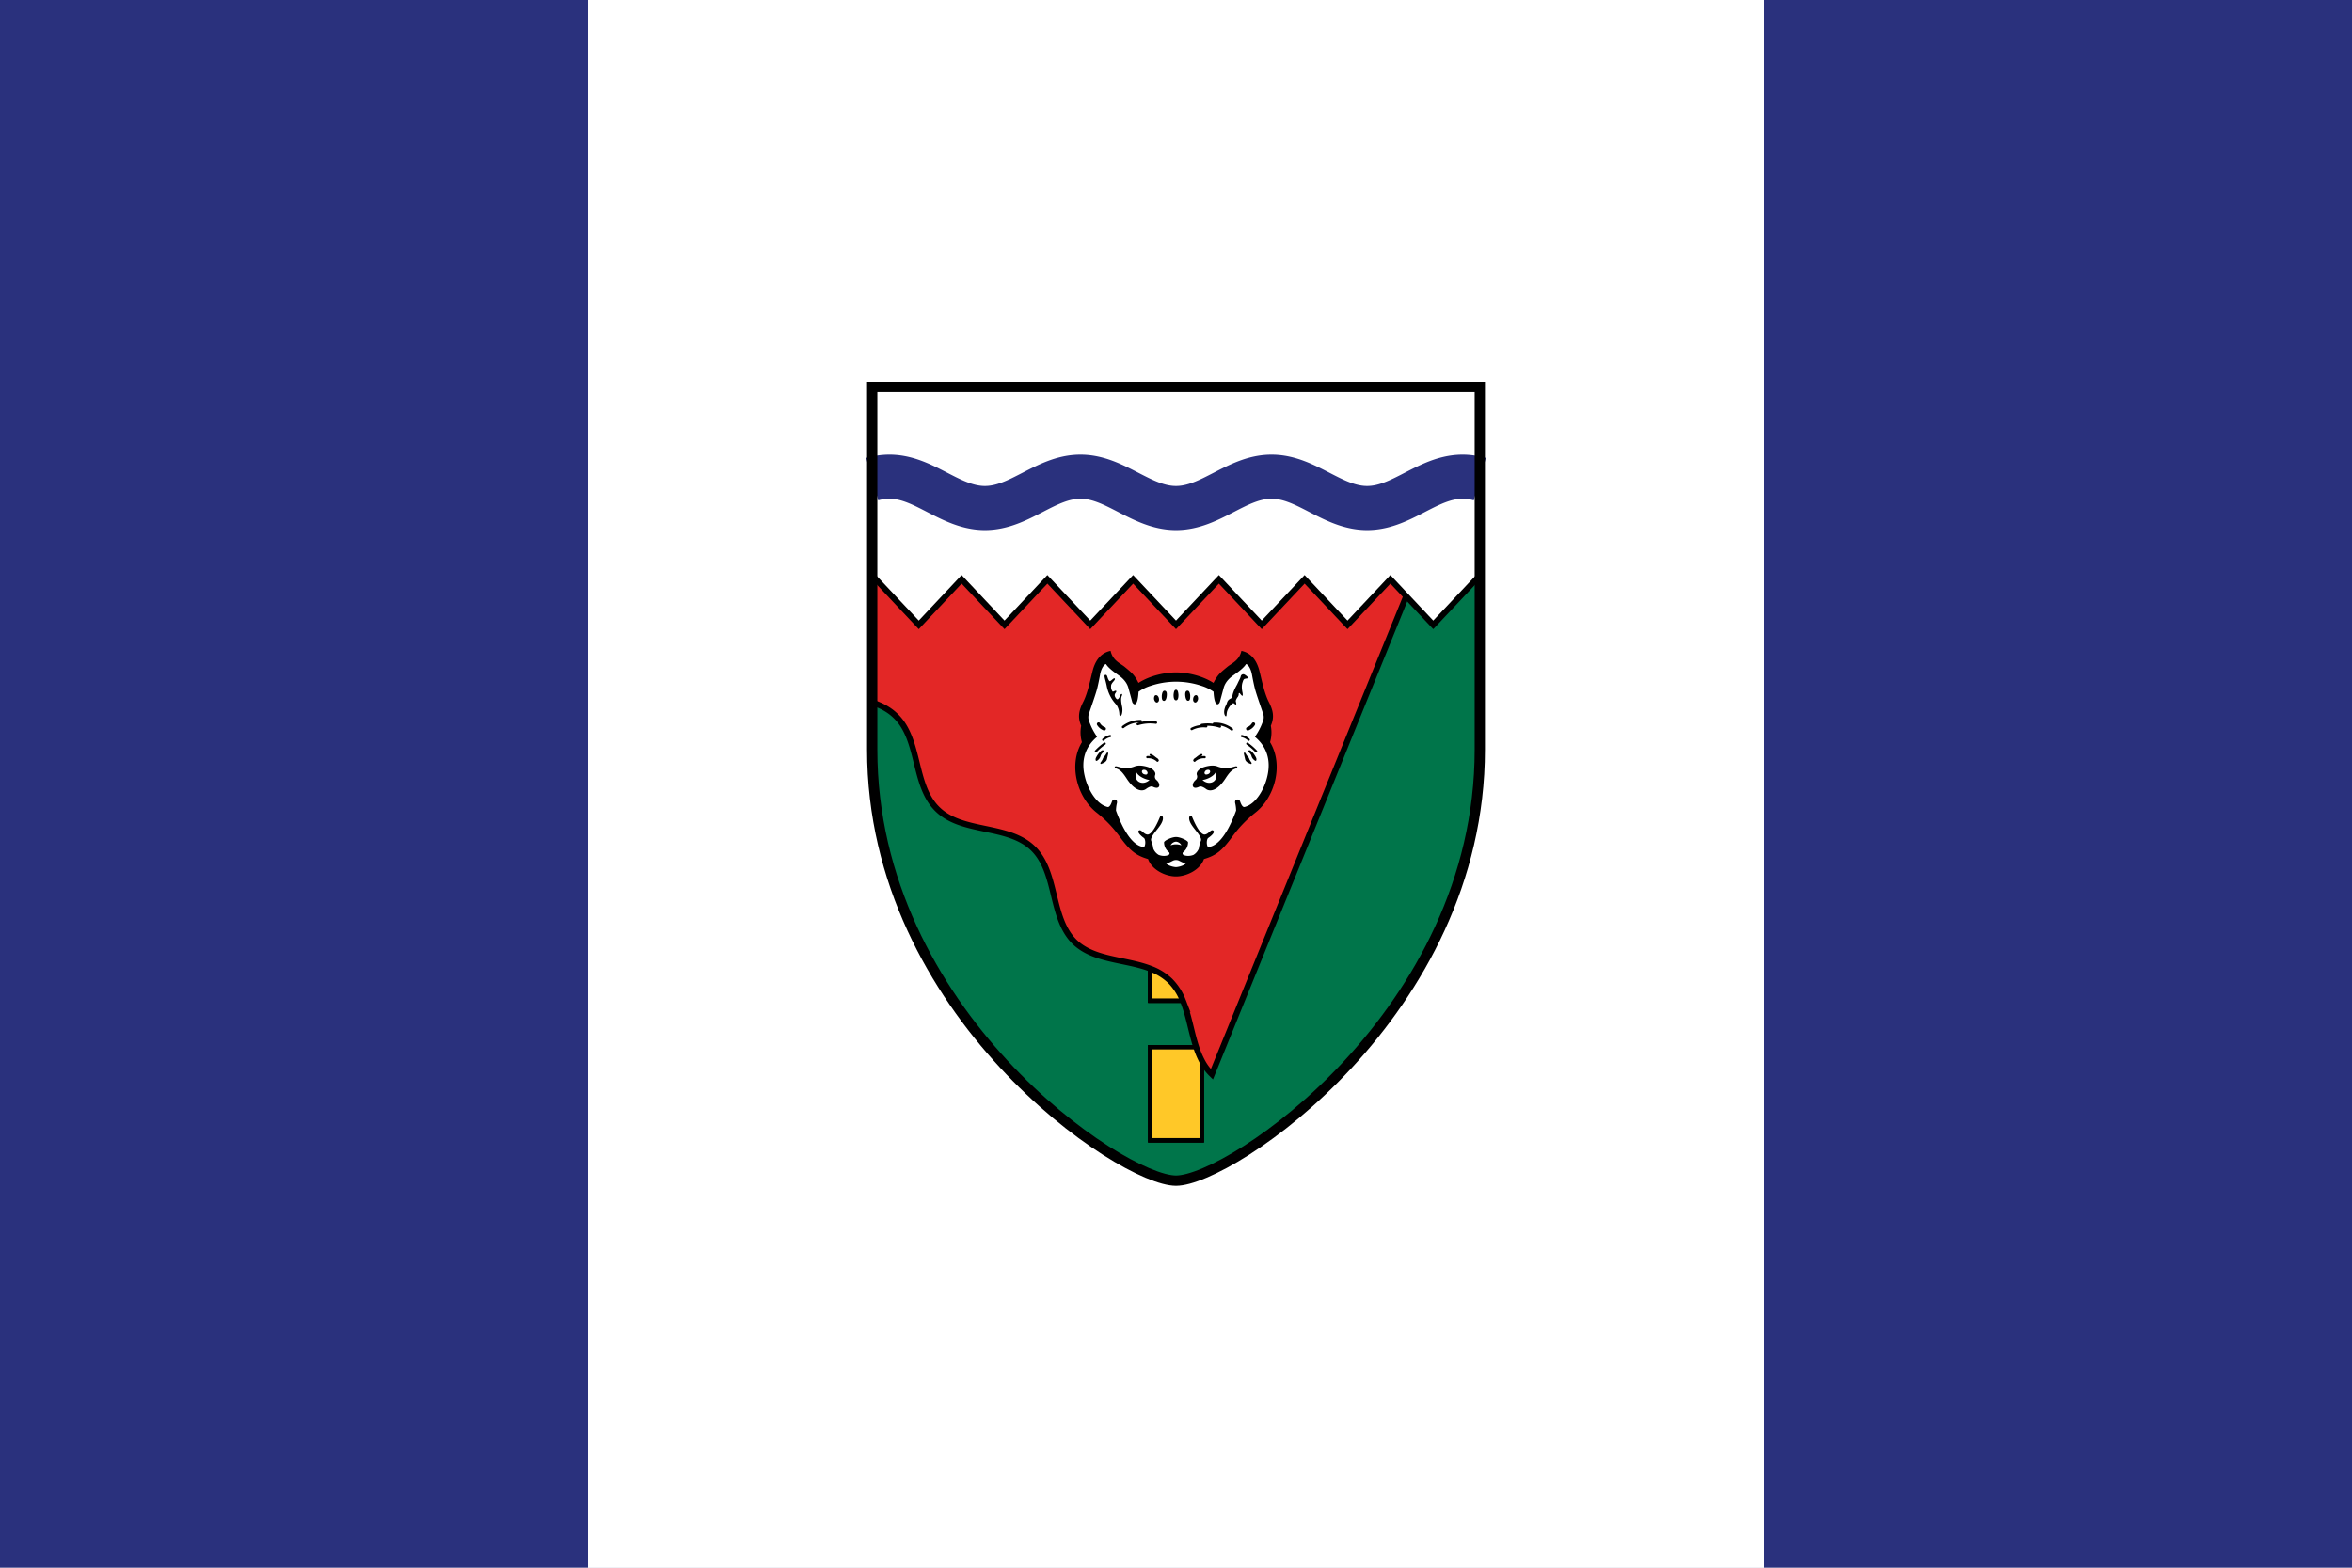 <svg id="Layer_1" data-name="Layer 1" xmlns="http://www.w3.org/2000/svg" xmlns:xlink="http://www.w3.org/1999/xlink" viewBox="0 0 1500 1000"><defs><style>.cls-1,.cls-10,.cls-11,.cls-12,.cls-13,.cls-14,.cls-9{fill:none;}.cls-2{clip-path:url(#clip-path);}.cls-3{fill:#2a317d;}.cls-4,.cls-8{fill:#fff;}.cls-5{fill:#00754a;}.cls-6{fill:#ffc828;stroke-width:2.81px;}.cls-10,.cls-11,.cls-12,.cls-13,.cls-14,.cls-6,.cls-7,.cls-8{stroke:#000;}.cls-10,.cls-11,.cls-12,.cls-13,.cls-14,.cls-6,.cls-7,.cls-8,.cls-9{stroke-miterlimit:10;}.cls-7{fill:#e32726;}.cls-7,.cls-8{stroke-width:3.75px;}.cls-9{stroke:#2a317d;stroke-width:28.13px;}.cls-10,.cls-11,.cls-12,.cls-13{stroke-linecap:round;}.cls-10{stroke-width:1.56px;}.cls-11{stroke-width:1.25px;}.cls-12{stroke-width:1.41px;}.cls-13{stroke-width:2.19px;}.cls-14{stroke-width:6.56px;}</style><clipPath id="clip-path"><rect class="cls-1" width="1500" height="1000"/></clipPath></defs><g class="cls-2"><rect class="cls-3" width="1500" height="1000"/><rect class="cls-4" x="375" width="750" height="1000"/><path class="cls-4" d="M375,0h750V1000H375Z"/><path class="cls-5" d="M943.75,246.87V478.12c0,168.28-159.06,275-193.75,275s-193.75-106.72-193.75-275V246.87Z"/><path class="cls-1" d="M943.75,246.87V478.12c0,168.28-159.06,275-193.75,275s-193.75-106.72-193.75-275V246.87Z"/><path class="cls-6" d="M733.59,400.78h32.82v59.38H733.59Z"/><path class="cls-6" d="M733.59,400.78h32.82v59.38H733.59Z"/><path class="cls-6" d="M733.59,578.91h32.82v59.37H733.59Z"/><path class="cls-6" d="M733.59,578.91h32.82v59.37H733.59Z"/><path class="cls-6" d="M733.59,578.91h32.82v59.37H733.59Z"/><path class="cls-6" d="M733.59,578.91h32.82v59.37H733.59Z"/><path class="cls-6" d="M733.59,489.84h32.82v59.38H733.59Z"/><path class="cls-6" d="M733.59,489.84h32.82v59.38H733.59Z"/><path class="cls-6" d="M733.59,489.84h32.82v59.38H733.59Z"/><path class="cls-6" d="M733.59,668h32.82v59.37H733.59Z"/><path class="cls-6" d="M733.59,668h32.82v59.37H733.59Z"/><path class="cls-6" d="M733.59,668h32.82v59.37H733.59Z"/><path class="cls-7" d="M943.75,246.87v17.88l-16.12,39.67-30.81,75.85-123.93,305a33.49,33.49,0,0,1-6.48-8.8,55.52,55.52,0,0,1-3.53-8.54c-3.19-9.68-4.7-20.44-8.51-29.69a36.75,36.75,0,0,0-8.2-12.66,36.29,36.29,0,0,0-12.57-7.71c-15.83-6.09-35.89-5.14-48.21-17-15.78-15.47-10.78-44.54-26.72-59.85s-44.84-9.37-60.62-24.69c-15.94-15.31-10.94-44.37-26.88-59.68-4.21-4.13-9.35-6.72-14.92-8.59V339.66L603,316.8h0l143-69.93Z"/><polygon class="cls-8" points="943.75 246.87 943.75 372.02 941.41 369.53 914.06 398.59 896.82 380.27 886.72 369.53 859.38 398.59 832.03 369.53 804.69 398.59 777.35 369.53 750 398.59 722.66 369.53 695.31 398.59 667.97 369.53 640.63 398.59 613.28 369.53 585.94 398.59 558.6 369.53 556.25 372.03 556.25 246.87 943.75 246.87"/><path class="cls-9" d="M943.75,305.61a41,41,0,0,0-10.94-1.55,38.4,38.4,0,0,0-5.18.36c-19.67,2.69-35.33,19.64-55.75,19.64-22.19,0-38.75-20-60.94-20s-38.75,20-60.94,20-38.75-20-60.94-20-38.75,20-60.93,20c-9,0-17.15-3.32-25.09-7.26h0c-11.53-5.73-22.7-12.74-35.84-12.74a41,41,0,0,0-10.94,1.55"/><path d="M750,559.06c-6.72,0-15.47-4.22-17.81-11.09-7.5-2.19-11.41-5.16-17.81-13.91a77.17,77.17,0,0,0-14.69-15.47c-12.81-9.84-18.44-30.78-9.69-45.15a22.28,22.28,0,0,1-.47-10.47c-2.34-5.47-1.56-9.69,1.41-15.47,3.12-6.25,4.84-16.09,6.25-20.94,2.19-7,6.09-10.31,11.09-11.4,1.41,6.25,6.25,8,8.91,10.15,4.53,3.75,6.25,5,8.9,10.31,7.5-4.84,17.19-6.71,23.91-6.71s16.41,1.87,23.91,6.71c2.65-5.31,4.37-6.56,8.9-10.31,2.66-2.19,7.5-3.9,8.91-10.15,5,1.09,8.9,4.37,11.09,11.4,1.41,4.85,3.13,14.69,6.25,20.94,3,5.78,3.75,10,1.41,15.47a22.28,22.28,0,0,1-.47,10.47c8.75,14.37,3.12,35.31-9.69,45.15a77.17,77.17,0,0,0-14.69,15.47c-6.4,8.75-10.31,11.72-17.81,13.91C765.47,554.84,756.72,559.06,750,559.06Z"/><path class="cls-4" d="M750,536.87a4.21,4.21,0,0,0-3.44,2.35,9.71,9.71,0,0,1,6.88,0A4.21,4.21,0,0,0,750,536.87Zm5.63,13.44c-.8.3-2-.49-3.31-1.09a4.59,4.59,0,0,0-4.64,0c-1.32.6-2.5,1.39-3.3,1.09s-.63.63-.47.63c1.87,1.71,5.31,2.18,6.09,2.18s4.22-.47,6.1-2.18C756.25,550.94,756.56,550.15,755.63,550.31ZM800.31,470a39.78,39.78,0,0,0,5.47-10.94,7.32,7.32,0,0,0-.47-4.53c-.62-2-4.06-11.56-5-15.31-.62-2.5-1.25-5.47-1.87-8.91-.78-4.22-2.66-6.56-3.75-6.72-1.56,2.5-5,5-7.66,6.88-1.56,1.09-5.47,3.75-6.72,8.59L778,447.65c-.31,1.41-3.44,4.85-4.06-6.4a27.17,27.17,0,0,0-7.5-3.7,51,51,0,0,0-32.81,0,27.17,27.17,0,0,0-7.5,3.7c-.63,11.25-3.75,7.81-4.07,6.4l-2.34-8.59c-1.25-4.84-5.16-7.5-6.72-8.59-2.66-1.88-6.09-4.38-7.66-6.88-1.09.16-3,2.5-3.75,6.72-.62,3.44-1.25,6.41-1.87,8.91-.94,3.75-4.38,13.28-5,15.31a7.32,7.32,0,0,0-.47,4.53A40.06,40.06,0,0,0,699.69,470c-7.5,6.25-10.47,14.84-7.81,25.47,1.72,7.34,6.87,17.18,14.22,19.22.46.15,1.71.62,3.12-3.6.63-1.56,3.59-1.72,3.13,1.1a22.17,22.17,0,0,0-.63,4.84c7,19.22,13.91,23.12,18,23.28,1.09-1.72.78-5-.16-5.78-.78-.47-4.68-3.59-3.28-4.69,1.56-1.25,3,2.5,5.78,2.5a3.4,3.4,0,0,0,1.57-.79c1.31-1.07,3.37-3.7,6.09-10.3.78-2,2.34-.78,1.87,1.56-.78,4.06-6.09,8.28-7.34,11.88a2.61,2.61,0,0,0,.16,2.18,18.12,18.12,0,0,1,1.09,4.38,8.25,8.25,0,0,0,3.44,4.06c3.12,1.25,6.4.47,6.87-.47a1.29,1.29,0,0,0-.31-1.25,7.89,7.89,0,0,1-3.12-6.25c0-1.09,4.84-3.44,7.65-3.44s7.66,2.35,7.66,3.44a7.9,7.9,0,0,1-3.13,6.25,1.29,1.29,0,0,0-.31,1.25c.47.94,3.75,1.72,6.88.47a8.23,8.23,0,0,0,3.43-4.06,18.12,18.12,0,0,1,1.1-4.38,2.61,2.61,0,0,0,.15-2.18c-1.25-3.6-6.56-7.82-7.34-11.88-.47-2.34,1.09-3.59,1.87-1.56,2.72,6.6,4.78,9.23,6.1,10.3a3.43,3.43,0,0,0,1.56.79c2.81,0,4.22-3.75,5.78-2.5s-2.5,4.22-3.28,4.69c-.94.78-1.25,4.06-.16,5.78,4.07-.16,10.94-4.06,18-23.28a22.82,22.82,0,0,0-.62-4.84c-.47-2.82,2.5-2.66,3.12-1.1,1.41,4.22,2.66,3.75,3.13,3.6,7.34-2,12.5-11.88,14.22-19.22C810.78,484.84,807.81,476.25,800.31,470ZM750,440c1.1,0,1.41,1.4,1.56,3.28,0,1.72-.31,3.44-1.56,3.44s-1.56-1.72-1.56-3.44C748.6,441.4,748.91,440,750,440Zm-44.22-2.66c-.93-4.53-2.18-6.87-.62-6.87,1.25,0,.94,2.34,2.34,3.9.63.78,2.81-2.34,3.44-1.56.78.94-2.5,2.81-2.34,4.84a4.91,4.91,0,0,0,.93,3.44c.32.47,1.88-.94,2.35-.31s-1.25,1.56-.94,3c0,.62,1.25,2.81,2,2.19.94-.63,1.56-2.66,1.72-2.82.62-.78,1.41-.62.78.78-.78,1.72-.31,4.54.16,6.72a10.43,10.43,0,0,1,0,4.38c-.32,1.72-1.57,2.65-1.72.47a11.61,11.61,0,0,0-1.88-5.94A23.84,23.84,0,0,1,705.78,437.34Zm86.72,4.85c0,.62.63,3.28-1.72.15-.62-.62-.78,0-.78.16a3.5,3.5,0,0,1-.47,1.87c-.31.32-1.56,2.19-1.4,3s1.09,3.28-1.25,1.25c-.78-.62-3.75,2.81-4.38,5.47-.31,1.56-.15,2.66-.62,2.81s-2.19-2-.32-6.4a9.22,9.22,0,0,0,.94-2.19c.94-3.13,3.28-2.19,3.44-4.22.47-3.28,2.81-7,3.12-7.66,1.57-3.43,1.72-3.28,2.19-4.84a1.65,1.65,0,0,1,2.19-1.41,7.82,7.82,0,0,1,2.81,2.35l-.31.15a18.7,18.7,0,0,0-2,.32c-.78.15-1.1.93-1.41,2C791.88,436.72,791.72,438.75,792.5,442.19Z"/><path class="cls-10" d="M716.25,463.75A18.06,18.06,0,0,1,727.5,460m-1.87,1.87a26.47,26.47,0,0,1,11.56-.93M760,465a16.31,16.31,0,0,1,9.22-1.72m-2.81-.78a24.73,24.73,0,0,1,11.56.94m-3.75-1.72a16.91,16.91,0,0,1,11.41,3.59"/><g id="l"><path d="M705.63,480.62a9.55,9.55,0,0,1-1.57,2.19,2.79,2.79,0,0,0-.78,1.41,15.62,15.62,0,0,1-1.25,2c-.47.62-.31,1.56.94.78.31-.16,2.5-.78,3-2.66l.78-3.43C706.88,480,706.25,479.53,705.63,480.62Zm-2.66-2c-1.41.31-3.91,4.06-4.22,5.31-.15.79,0,2.19,1.41.94a4.81,4.81,0,0,0,1.72-2.5,4.29,4.29,0,0,1,1.56-2.34C704.22,479.06,703.75,478.44,703,478.59Zm39.84-38c-1.4-.15-1.71,1.88-1.87,3,0,1.1-.16,3.28,1.25,3.44,1.25.16,1.72-1.72,1.87-2.81C744.22,443,744.38,440.78,742.81,440.62Zm-3.75,4.69c-.31-1.25-1.09-2-2-1.87s-1.09,1.4-1.09,2.34c.16,1.09.94,2.5,2,2.34C739.06,447.81,739.38,446.56,739.06,445.31Zm-1.4,52.34a2.81,2.81,0,0,1-.94-3.28c.71-2-1.84-3.87-3.12-4.53l-.32-.15c-1.25-.47-6.09-2.19-9.68-.79-5.63,2.19-9.54.32-11.25,0-2-.46-1.57,1.1-.63,1.25,2.66.79,4.22,2.5,6.88,6.57,5,7.65,9.84,8.59,12.5,6.4a9.21,9.21,0,0,1,2.5-1.33,2.41,2.41,0,0,1,1.71.08C739.85,504.06,740.47,500.15,737.66,497.65Zm-9.22-6.09c.31-.62,1.41-.62,2.19-.31a2.31,2.31,0,0,1,1.25,1.72.91.91,0,0,1-.32.78c-.31.62-1.71.31-2.5-.16C728.44,493.12,728,492.19,728.44,491.56Zm-3.75.94c1.25,2.81,6.09,4.84,8.44,5C728.91,501.56,722.5,498.59,724.69,492.5Z"/><path class="cls-11" d="M733.75,481.56c1.72.63,2.66,1.88,3.75,2.5s.78.94.78,1.1"/><path class="cls-12" d="M738.13,485.15a8.86,8.86,0,0,0-6.41-2.18m-32.81-3.75a34.63,34.63,0,0,1,5.62-4.85m-.93-2.5a9.3,9.3,0,0,1,4.37-2.34"/><path class="cls-13" d="M700.62,461.88a7.25,7.25,0,0,0,3.6,3"/></g><g id="l-2" data-name="l"><path d="M798,486.25a15.62,15.62,0,0,1-1.25-2,2.72,2.72,0,0,0-.78-1.41,9.42,9.42,0,0,1-1.56-2.19c-.63-1.09-1.25-.62-1.1.32l.78,3.43c.47,1.88,2.66,2.5,3,2.66C798.28,487.81,798.44,486.87,798,486.25Zm3.28-2.35c-.31-1.25-2.81-5-4.22-5.31-.78-.15-1.25.47-.47,1.41a4.32,4.32,0,0,1,1.57,2.34,4.81,4.81,0,0,0,1.72,2.5C801.25,486.09,801.41,484.69,801.25,483.9Zm-42.19-40.31c-.15-1.09-.46-3.12-1.87-3-1.56.16-1.41,2.35-1.25,3.6.16,1.09.62,3,1.87,2.81C759.22,446.87,759.06,444.69,759.06,443.59Zm3.91-.15c-.94-.16-1.72.62-2,1.87s0,2.5,1.09,2.81c1.1.16,1.88-1.25,2-2.34C764.06,444.84,763.91,443.75,763,443.44Zm24.69,45.46c-1.72.32-5.63,2.19-11.25,0-3.6-1.4-8.44.32-9.69.79l-.31.15c-1.27.65-3.85,2.53-3.13,4.53a2.8,2.8,0,0,1-.93,3.28c-2.82,2.5-2.19,6.41,2.34,4.22a2.43,2.43,0,0,1,1.72-.08,9.21,9.21,0,0,1,2.5,1.33c2.65,2.19,7.5,1.25,12.5-6.4,2.65-4.07,4.22-5.78,6.87-6.57C789.22,490,789.69,488.44,787.66,488.9Zm-18.28,2.35c.78-.31,1.87-.31,2.18.31.47.63,0,1.56-.62,2-.78.47-2.19.78-2.5.16a.91.91,0,0,1-.31-.78A2.29,2.29,0,0,1,769.38,491.25Zm-2.5,6.25c2.34-.16,7.18-2.19,8.43-5C777.5,498.59,771.1,501.56,766.88,497.5Z"/><path class="cls-11" d="M766.25,481.56c-1.72.63-2.66,1.88-3.75,2.5s-.78.94-.78,1.1"/><path class="cls-12" d="M768.28,483a8.82,8.82,0,0,0-6.4,2.18m33.59-10.78a34.64,34.64,0,0,1,5.63,4.85M792,469.53a9.37,9.37,0,0,1,4.38,2.34"/><path class="cls-13" d="M799.38,461.88a7.25,7.25,0,0,1-3.6,3"/></g><path class="cls-14" d="M943.75,246.87V478.12c0,168.28-159.06,275-193.75,275s-193.75-106.72-193.75-275V246.87Z"/></g></svg>